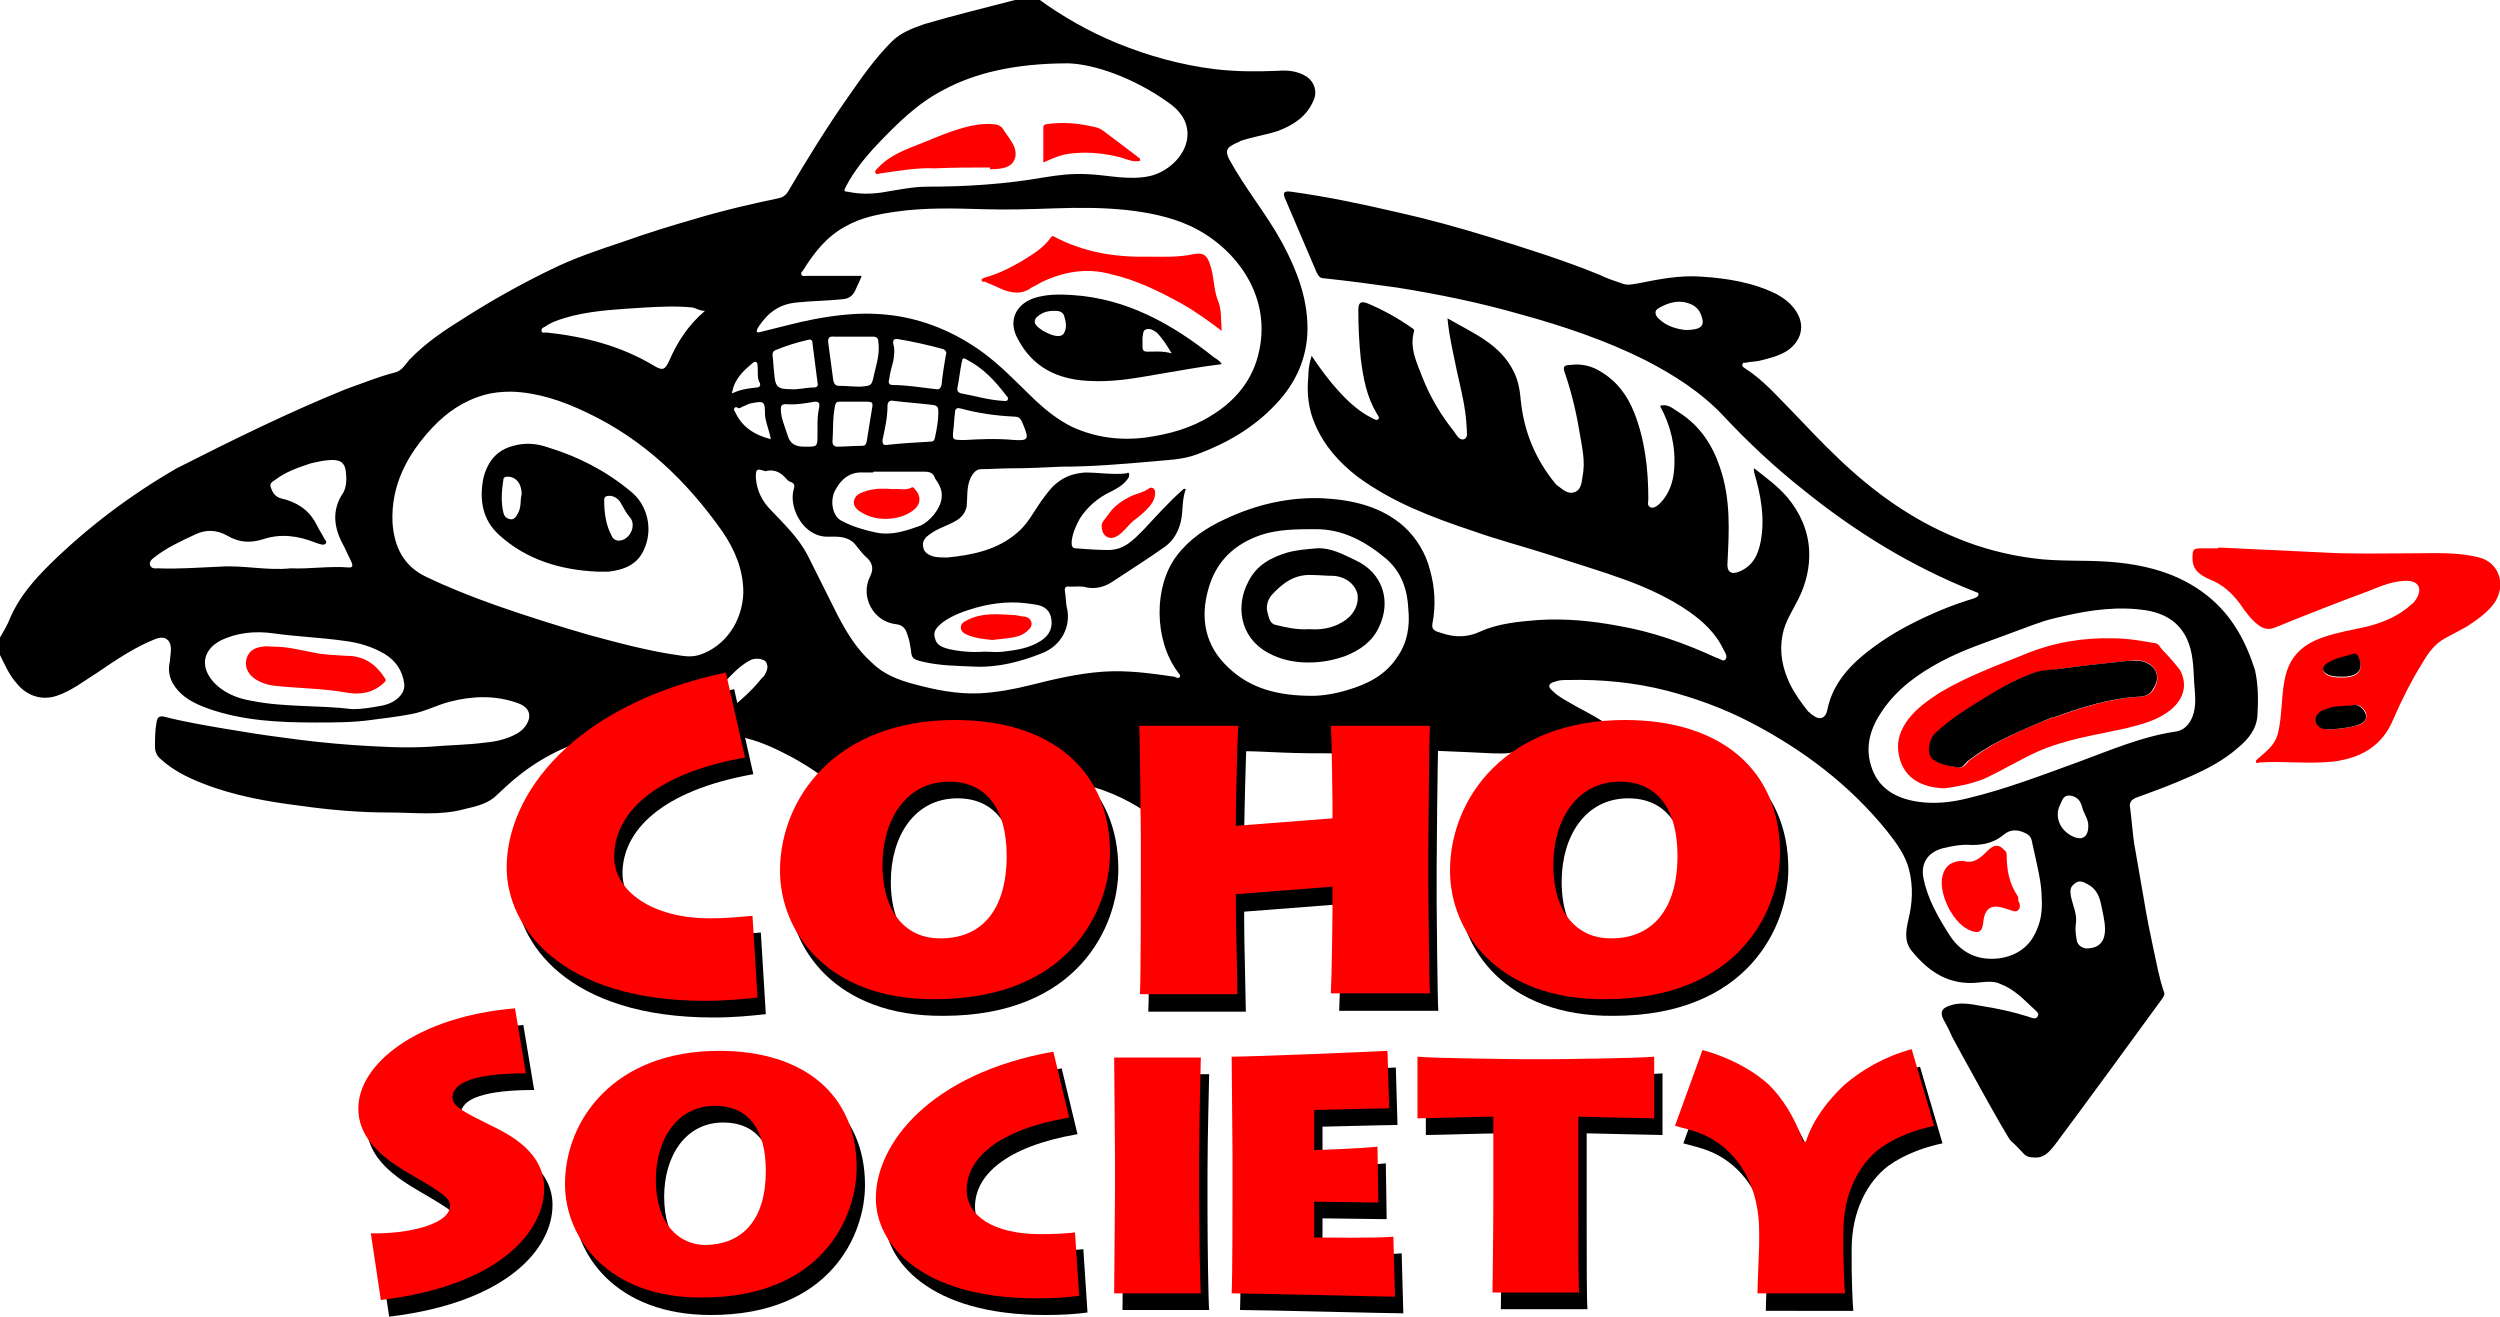 <?xml version="1.0" encoding="utf-8"?>
<!-- Generator: Adobe Illustrator 19.2.1, SVG Export Plug-In . SVG Version: 6.00 Build 0)  -->
<svg version="1.1" xmlns="http://www.w3.org/2000/svg" xmlns:xlink="http://www.w3.org/1999/xlink" x="0px" y="0px"
	 viewBox="0 0 300 158" style="enable-background:new 0 0 300 158;" xml:space="preserve">
<style type="text/css">
	.st0{fill:#FF0000;}
</style>
<g id="Layer_1">
</g>
<g id="Layer_2">
	<g>
		<g>
			<path class="st0" d="M297.5,66.9c-2.7-0.7-5.5-0.5-8.3-0.5c-3.5,0-6.9,0.1-10.4-0.1c-4.2-0.2-8.4-0.4-12.6-0.6c0,0,0,0,0,0.1
				c-0.7,0-1.4,0-2,0c-1,0-1.1,0.1-1.1,1.2c0,1.4,0.9,2,2,2.5c1.6,0.6,2.8,1.7,3.8,3.1c0.6,0.9,1.3,1.8,2.1,2.4
				c0.6,0.5,1.3,0.6,2,0.3c3.7-1.5,7.5-3,11.3-4.4c1.5-0.6,2.9-1.2,4.5-1.2c1.4,0,1.9,0.9,1.2,2.1c-0.2,0.3-0.3,0.5-0.6,0.7
				c-1.5,1.4-3.4,2.2-5.4,2.7c-1.8,0.4-3.6,0.7-5.3,1.3c-2,0.7-3.6,1.9-4.3,4.1c-0.4,1.3-0.5,2.7-0.6,4.1c-0.1,1.2-0.2,2.4-0.5,3.5
				c-0.4,1.3-1.4,2-2.3,2.8c-0.1,0.1-0.3,0.2-0.3,0.4c0,0.2,0.3,0.2,0.4,0.1c2.9-0.2,5.8,0.2,8.8-0.1c3.4-0.4,6-1.9,7.3-5.1
				c1-2.3,2.1-4.5,3.4-6.6c0.7-1.2,1.5-2.4,2.8-3.1c0.9-0.5,1.7-0.9,2.6-1.4c1.2-0.8,2.4-1.6,3.3-2.8
				C300.8,70.2,299.9,67.5,297.5,66.9z M279.1,79.8c1-0.7,2.3-0.9,3.5-1.3c0.1,0,0.2,0,0.3,0.2c0.8,1.5,0.3,2.5-1.5,2.6
				c-0.1,0-0.3,0-0.2,0c-0.9,0-1.5,0-2.1-0.4C278.7,80.5,278.6,80.1,279.1,79.8z M283.3,86.9c-1.1,0.4-2.2,0.5-3.1,0.6
				c-0.7,0-1.2,0.1-1.7-0.2c-0.8-0.5-0.9-1.2-0.1-1.8c0.2-0.2,0.5-0.3,0.8-0.4c1-0.4,2.2-0.2,3.3-0.5c0.5-0.1,1.1,0.3,1.4,0.9
				C284.1,86,283.9,86.6,283.3,86.9z"/>
			<path class="st0" d="M137.9,58.6c-0.7,0.5-1.4,0.6-2.1,0.9c-1,0.5-2,1.1-2.7,2.1c-0.4,0.6-0.9,1-0.9,1.5c0,1.3,1,1.8,1.9,1.2
				c0.8-0.5,1.2-1.2,1.9-1.8c0.7-0.5,1.4-1.1,2-1.8c0.4-0.5,0.7-1.1,0.6-1.8C138.5,58.6,138.2,58.4,137.9,58.6z"/>
			<path class="st0" d="M145.4,32.4c-0.4-1.5-0.7-2.2-2.2-1.9c-1.8,0.4-3.6,0.3-5.3,0.3c-4,0.1-7.8-0.5-11.4-2.4
				c-0.2-0.1-0.2-0.1-0.4,0.1c-0.9,1.3-2.3,2.1-3.6,2.9c-1.4,0.8-2.8,1.5-4.3,1.9c-0.2,0.1-0.4,0.1-0.4,0.3c0,0.3,0.3,0.2,0.4,0.2
				c0.6,0.3,1.2,0.5,1.8,0.8c1.3,0.6,2.6,0.8,3.8-0.1c0.4-0.2,0.8-0.4,1.1-0.6c2.7-1.3,5.5-1.8,8.4-1c3.1,0.7,5.9,2.1,8.6,3.6
				c1.6,0.9,3.1,2,4.7,3.2c-0.1-1.3,0-2.5-0.4-3.5C145.7,35,145.7,33.7,145.4,32.4z"/>
			<path class="st0" d="M118.8,20.1c0,0.1,0,0.2,0,0.2c0.5,0,0.9,0,1.4-0.1c1.4-0.2,2-1.3,1.5-2.6c-0.3-0.7-0.8-1.3-1.2-1.9
				c-0.3-0.6-0.8-0.8-1.4-0.8c-1.1-0.1-2.3,0.1-3.4,0.4c-2.2,0.6-4.3,1.6-6.4,2.4c-1.5,0.6-2.9,1.3-4,2.5c-0.2,0.2-0.4,0.4-0.2,0.6
				c0.1,0.2,0.4,0,0.6,0c2.2-0.3,4.3-0.7,6.5-0.6C114.4,20.1,116.6,20.1,118.8,20.1z"/>
			<path class="st0" d="M134.5,18.9c0.7,0.2,1.5,0.6,2.3,0.4c0.1-0.3-0.2-0.4-0.3-0.5c-1.2-0.9-2.5-1.9-3.7-2.8
				c-0.4-0.3-0.8-0.6-1.2-0.7c-2-0.5-4-0.7-6-0.4c-0.2,0-0.4,0.1-0.4,0.4c0,1.4,0,2.8,0,4.2c1.1-0.5,2.2-1,3.5-1.1
				C130.6,18.2,132.6,18.4,134.5,18.9z"/>
			<path class="st0" d="M259.5,78c-0.3-0.3-0.4-0.7-0.8-0.8c-1.7-0.3-3.4-0.6-5.1-0.6c-3.7-0.1-7.2,0.5-10.6,1.9
				c-3.5,1.4-7,2.7-10.2,4.6c-1.4,0.9-2.8,1.9-3.8,3.2c-0.9,1.2-1.4,2.5-1.2,3.9c0.4,3.1,2.7,4.3,5.5,4.4c1.6-0.2,3.1-0.5,4.7-1.1
				c2.2-1,4.3-2.3,6.5-3.3c3.4-1.5,7-2,10.6-2.8c2-0.5,4-1,5.6-2.4c1.4-1.3,1.8-2.9,0.9-4.6C260.9,79.5,260.2,78.7,259.5,78z
				 M258.5,82.6c-0.3,0.7-1.1,1-1.7,1c-3.6,0.2-7,1.3-10.3,2.5c-0.1,0-0.2,0-0.2,0c-3.3,1.3-6.6,2.7-9.5,4.8
				c-0.1,0.1-0.3,0.2-0.4,0.3c-0.4,0.3-0.7,1-1.3,0.9c-1-0.2-2.2-0.3-3.1-1c-0.7-0.5-0.6-2.3,0.3-3.1c1.6-1.5,3.4-2.7,5.2-3.8
				c2.1-1.3,4.1-2.6,6.5-3.4c1-0.4,2-0.3,3-0.5c2.8-0.4,5.7-0.7,8.5-1c0.8-0.1,1.6-0.1,2.3,0.3C258.9,80.2,259.2,81.5,258.5,82.6z"
				/>
			<path class="st0" d="M242.1,107.5c-1-1.5-1.3-3.1-1.3-4.9c0-0.3-0.1-0.5-0.3-0.6c-0.6-0.7-1.2-0.7-2,0.1
				c-0.9,0.9-1.7,1.6-2.9,1.2c-1.4,0-2.2,0.6-2.5,1.8c-0.5,2,1.1,5.4,3,6.4c1.4,0.7,1.8,0.3,1.9-0.9c0.2-1.7,1-2.1,2.6-1.6
				c0.2,0.1,0.4,0.1,0.6,0.2c0.3,0.1,0.7,0.3,1,0c0.3-0.3,0.2-0.8,0-1.1C242.2,107.8,242.2,107.6,242.1,107.5z"/>
			<path class="st0" d="M41.6,78.7c-1.3-0.1-2.7-0.1-4-0.4c-1.6-0.3-3.1-0.7-4.7-0.7c-0.5,0-0.9-0.1-1.4,0c-0.8,0.1-1.6,0.4-1.9,1.4
				c-0.3,0.9,0.1,1.8,0.9,2.4c0.7,0.5,1.6,0.8,2.5,0.9c2.8,0.3,5.7,0.3,8.5,0.8c1.6,0.3,3.2,0.1,4.5-1.1c0.2-0.2,0.4-0.3,0.2-0.6
				C45.1,79.7,43.7,78.7,41.6,78.7z"/>
			<path class="st0" d="M109.4,58.5c-0.7,0.4-1.5,0.1-2.2,0.2c-1.1-0.1-2.2-0.1-3.2,0.2c-0.6,0.2-1.3,0.4-1.5,1.1
				c-0.2,0.8,0.4,1.2,0.9,1.5c1.7,1.1,4.5,1,6.1-0.2c1-0.7,1.1-1.7,0.3-2.6C109.7,58.6,109.6,58.4,109.4,58.5z"/>
			<path class="st0" d="M123,74c-0.5,0-0.9-0.2-1.4-0.2c-1.9-0.1-3.7-0.3-5.5,0.6c-0.4,0.2-0.8,0.4-0.8,0.9c0,0.5,0.4,0.7,0.8,0.9
				c1,0.4,2,0.5,3,0.6c0.6-0.1,1.1-0.1,1.7-0.2c1-0.1,2-0.3,2.7-1.1C124.1,74.9,123.7,74.1,123,74z"/>
		</g>
		<g>
			<path d="M264.9,71.5c-3.5-2.8-7.7-3.8-12-4.1c-2.9-0.2-5.9,0-8.9-0.4c-3.1-0.4-6.2-1.2-9.1-2.4c-5.4-2.2-10-5.5-14.2-9.5
				c-2-1.9-3.8-3.8-5.7-5.8c-1.8-1.8-3.4-3.7-5.6-5.1c-0.2-0.1-0.4-0.3-0.3-0.5c0.1-0.3,0.3-0.1,0.5-0.2c0.5-0.1,1-0.1,1.5-0.2
				c1.2-0.3,2.5-0.6,3.5-1.3c1.5-1.1,2.1-2.9,0.9-4.7c-0.6-0.9-1.4-1.5-2.3-2c-2.8-1.4-5.9-1.9-9-2.1c-2.6-0.2-5.1,0.3-7.6,0.8
				c-0.7,0.1-1.3,0.3-2,0c-0.9-0.3-1.8-0.6-2.6-1c-4.4-1.8-8.9-3.2-13.4-4.6c-3.6-1.1-7.2-2.1-10.8-2.9c-4.3-1-8.5-1.9-12.9-2.5
				c-0.8-0.1-1,0.1-0.7,0.8c1.3,3,2.5,5.9,3.8,8.9c0.2,0.4,0.4,0.7,0.9,0.7c2.9,0.3,5.8,0.7,8.7,1.1c5,0.8,9.9,1.8,14.8,3.2
				c5.1,1.4,10.2,3.1,15,5.5c3.5,1.8,6.8,3.9,9.5,6.8c2.9,3.1,6,6,9.4,8.7c6.3,5.1,13.1,9.3,20.7,12.3c0.2,0.1,0.5,0.1,0.4,0.4
				c0,0.2-0.3,0.3-0.5,0.4c-2.7,0.8-5.3,1.9-7.8,3.2c-2.3,1.2-4.4,2.6-6.3,4.3c-1.7,1.6-3,3.4-3.5,5.8c-0.2,1.1-0.9,1.4-1.8,0.7
				c-0.2-0.1-0.3-0.3-0.5-0.4c-0.8-1-1.6-2.1-2.2-3.3c-0.9-1.9-1.3-3.8-0.9-5.9c0.3-1.6,1.2-2.9,1.9-4.3c0.9-1.8,1.4-3.8,1.3-5.8
				c-0.1-2.4-1.1-4.6-2.6-6.4c-1.2-1.4-2.6-2.4-4-3.5c-0.1,0.2,0,0.3,0,0.5c0.8,2.7,1.3,5.4,0.8,8.2c-0.3,1.6-0.9,3-2.6,3.7
				c-1,0.4-1.5,0-1.4-1.1c0.2-3.8,0.4-7.6-0.9-11.4c-0.9-2.7-2.4-5-4.9-6.6c-0.7-0.4-1.3-1.1-2.3-0.8c0,0,0,0,0,0c0,0,0,0,0,0
				c0,0,0,0,0,0h0l0,0c1.3,2.4,1.9,4.9,1.7,7.6c-0.1,1.5-0.6,3-1.7,4.1c-0.3,0.3-0.7,0.6-1.1,0.5c-0.5-0.2-0.3-0.7-0.3-1
				c0-3.6-0.4-7.1-1.7-10.4c-0.8-2-2-3.7-4-4.9c-1.1-0.7-2.4-1-3.7-0.8c-0.3,0-0.9,0-0.7,0.7c0.8,2.3,1.4,4.7,1.8,7.1
				c0.3,1.9,0.8,3.7,0.4,5.6c-0.1,0.8-0.2,1.7-1.1,1.9c-0.8,0.2-1.4-0.5-2-0.9c0,0-0.1-0.1-0.1-0.1c-2.4-2.9-3.8-6.2-4.2-10
				c-0.1-1.2-0.3-2.4-0.8-3.4c-1.6-3.4-4.9-4.7-8-6.5c0.2,2.2,0.7,4.2,1.1,6.2c0.5,2.3,1.1,4.5,1.2,6.9c0,0.5,0.2,1.2-0.3,1.4
				c-0.6,0.2-0.9-0.5-1.2-0.9c-1.6-2-2.9-4.2-3.8-6.5c-0.7-1.8-1.6-3.6-1-5.6c0-0.2-0.1-0.2-0.2-0.3c-1.7-1.2-3.5-2.2-5.4-3
				c-0.8-0.3-1.1-0.1-1.1,0.8c0,2,0.1,4,0.3,5.9c0.3,2.3,0.7,4.5,1.9,6.5c0.1,0.2,0.4,0.5,0.2,0.7c-0.2,0.2-0.5,0-0.7-0.1
				c-1.6-0.8-2.8-1.9-4-3.2c-1.2-1.3-2.3-2.8-3.3-4.3c-0.3,0.9-0.4,1.7-0.4,2.5c-0.2,1.9,0,3.9,0.8,5.7c1.1,2.6,2.9,4.6,5.1,6.3
				c4.2,3.1,9,4.9,13.8,6.5c3.1,1.1,6.2,1.9,9.3,2.9c3,1,6.1,1.9,9.1,3c2.7,1,5.3,2.2,7.6,3.8c1.7,1.2,3.2,2.6,4.1,4.5
				c0.2,0.4,0.6,0.9,0.2,1.3c-0.2,0.2-0.7-0.2-1.1-0.3c-3.7-1.7-7.6-3.1-11.7-3.8c-3.2-0.6-6.3-0.9-9.6-0.7c-2.4,0.2-4.8,0.4-7,1.4
				c-1.5,0.7-3,0.7-4.5,0.2c-0.5-0.2-1.4-0.2-1.2-1.2c0.4-2.1,0.3-4.3-0.3-6.4c-0.5-2-1.6-3.8-3.1-5.2c-2.7-2.4-6.1-3.2-9.6-3.4
				c-4.1-0.2-8.1,0.7-11.9,2.5c-2.2,1-4.3,2.4-5.8,4.4c-2.8,3.7-2.7,10.1,0.1,13.9c0.1,0.2,0.4,0.4,0.3,0.6c-0.2,0.3-0.4,0.1-0.7,0
				c-2.8-0.4-5.6-0.8-8.5-0.6c-3,0.2-5.9,0.9-8.7,1.6c-2,0.5-4.1,0.9-6.2,1c-2.7,0.1-5.2-0.4-7.8-1.1c-1.9-0.5-3.7-1.2-5.1-2.6
				c-1.8-1.6-3-3.6-4.1-5.7c-1.2-2.4-2.4-4.8-3.6-7.2c-1.1-2.1-2.8-3.7-4.4-5.4c-1-1-1.7-2.3-1.8-3.9c0-1,0.1-1.1,1-0.8
				c0.1,0,0.2,0.1,0.3,0c1.1-0.2,1.8,0.3,2.4,1c0.1,0.1,0.3,0.3,0.4,0.3c0.6,0.2,0.6,0.5,0.4,1.1c-0.5,2.2,1.3,5.6,4.2,5.5
				c1.1,0,2.3-0.1,3.2,0.9c0.5,0.6,0.9,1.2,1.5,1.7c0.7,0.7,0.7,1.4,0.3,2.2c-1.2,2.4,0.4,5.4,3.1,5.7c0.9,0.1,1.2,0.6,1.4,1.3
				c0.2,0.5,0.3,1.1,0.4,1.7c0.1,1.1,0.2,1.2,1.4,1.5c2.1,0.5,4.2,0.5,6.4,0.6c2.7,0.1,5.4-0.6,7.9-1.6c2.4-0.9,3.6-3.3,3-5.6
				c-0.1-0.6-0.1-1.2-0.2-1.8c-0.1-0.5,0.1-0.7,0.6-0.6c0.7,0,1.4-0.1,2,0.1c1.2,0.2,2.2-0.1,3.1-0.7c2.1-1.4,4.2-2.7,6.3-4.2
				c1-0.7,1.6-1.8,1.9-3c0.3-1.3,0.1-2.6,0.6-3.9c-0.2-0.1-0.3,0-0.4,0.1c-1.7,1.5-3.2,3.2-4.7,4.8c-1.2,1.2-2.3,2.4-4.2,2.4
				c-1.3,0-2.6-0.1-3.9-0.2c-0.5,0-0.5-0.4-0.5-0.8c0.1-1,0.5-1.9,1-2.8c0.9-1.4,2.2-2.5,3.7-3.2c0.8-0.4,1.5-0.8,2-1.5
				c0.2-0.2,0.2-0.4,0.2-0.6c0-0.2-0.2-0.2-0.3-0.1c-1.7,0.2-3.3-0.1-5-0.1c-1.2,0.1-2.3,0.4-3.3,1.2c-0.8,0.6-1.4,1.5-2,2.3
				c-0.9,1.3-1.6,2.7-2.8,3.7c-2.4,2.1-5.4,2.7-8.4,3c-0.5,0-1.1,0-1.6-0.1c-0.7-0.2-1.2-0.5-1.3-1.1c-0.2-0.7,0.2-1.2,0.8-1.6
				c0.9-0.7,2.1-1,3.1-1.6c0.7-0.4,1.1-0.9,1.3-1.7c0.1-1,0-2,0.3-3c0.3-0.9,0.8-1.5,1.4-1.5c1.2,0,2.3-0.1,3.5-0.1
				c2.1,0,4.1-0.1,6.2-0.2c3.6,0,7.1-0.3,10.6-0.6c1.9-0.2,3.9-0.2,5.7-0.9c3.5-1.3,6.8-3.2,9.4-6c2.4-2.5,3.8-5.6,3.8-9.1
				c0-3.7-1.3-7-3-10.2c-1.9-3.5-4.5-6.6-6.4-10.1c-0.4-0.8-0.4-1.3,0.4-1.7c0.3-0.2,0.7-0.3,1-0.5c1.5-0.5,3-0.7,4.5-1.2
				c1.8-0.7,3.4-1.7,4.2-3.6c0.5-1,0.2-2.2-0.8-2.9c-1.1-0.7-2.3-0.8-3.5-0.7c-2.5,0.1-5,0.1-7.5-0.2c-4.1-0.5-8-1.6-11.7-3.1
				c-3.4-1.4-6.6-3.2-9.6-5.4c-0.3-0.2-0.6-0.3-0.9-0.2c-0.5,0.2-0.9,0.2-1.4,0.3c-3.8,1-7.6,1.9-11.3,3c-1.4,0.5-2.8,1-3.9,2.1
				c-2,2-3.6,4.3-5.2,6.6c-2.6,3.7-5,7.6-7.3,11.5c-0.3,0.4-0.6,0.6-1.1,0.7c-3.4,0.7-6.8,1.5-10.1,2.5c-2.8,0.8-5.7,1.7-8.5,2.7
				c-3,1-6,2-8.8,3.4c-3.5,1.7-6.9,3.6-10.2,5.7c-2.4,1.5-4.7,3-6.7,5.1c-0.5,0.6-0.9,1.3-1.7,1.5c-2,0.5-3.9,1.3-5.9,2
				c-6.9,2.8-13.6,6.1-20.3,9.5C15.5,59.5,10.5,63.3,6,67.7c-1.9,1.9-3.7,3.9-4.8,6.5C0.9,75,0.4,75.8,0,76.5c0,0.7,0,1.4,0,2.1
				C0.6,79.8,1.1,81,2,82c1.2,1.5,3,2.1,4.8,1.5c1.8-0.6,3.3-1.8,4.9-2.8c2.2-1.5,4.4-3,6.9-4c1.2-0.5,2,0.1,1.9,1.4
				c0,0.4-0.1,0.8-0.1,1.2c-0.4,1.6,0.2,2.9,1.4,4c0.9,0.8,2,1.3,3.1,1.7c4.2,1.5,8.6,1.7,13,1.7c2.2,0,4.4,0,6.6-0.3
				c1.6-0.2,3.2-0.4,4.8-0.7c1.7-0.3,3.1-1.1,4.7-1.5c2.7-0.7,5.5-0.8,8.2,0.2c1.4,0.5,1.7,1.6,0.8,2.8c-0.3,0.4-0.7,0.7-1.1,0.9
				c-1.1,0.6-2.4,0.9-3.6,1c-2.2,0.3-4.4,0.3-6.6,0.5c-3.2,0.2-6.3,0-9.4-0.2c-2.8-0.2-5.6-0.5-8.4-0.9c-2.4-0.3-4.8-0.7-7.2-1.1
				c-2.3-0.4-4.7-0.8-7-1.4c-0.5-0.1-0.8,0-0.9,0.6c-0.2,1-0.2,2-0.2,3c0,0.6,0.2,1.1,0.7,1.5c1.4,1.3,3.2,2.2,5,2.9
				c3.8,1.5,7.8,2.2,11.8,2.7c3.5,0.5,7.1,0.8,10.6,0.8c3,0,6.1,0.4,9-0.4c1.3-0.3,2.6-0.6,3.6-1.4c1.1-1,2.1-2,3.3-2.9
				c3-2.3,6.4-3.8,10-4.7c3.1-0.8,6.2-1,9.4-0.9c0.4,0,0.7-0.1,0.9-0.4c1.1-1.6,2.3-3.2,3.7-4.6c1-1,2-2.2,3.3-2.9
				c0.6-0.4,1.6-0.3,2,0.1c0.4,0.6,0.1,1.2-0.2,1.7c-0.1,0.1-0.2,0.2-0.3,0.3c-1.5,1.9-3.4,3.4-5.3,4.8c-0.8,0.6-0.8,0.9,0.1,1.4
				c0.2,0.1,0.4,0.1,0.5,0.2c1,0.3,2,0.4,2.9,0.8c2,0.5,3.8,1.4,5.5,2.3c2,1.1,3.9,2.4,5.7,3.9c0.4,0.3,0.4,0.6,0.1,1
				c-0.4,0.6-1,1-1,1.8c0.9,0.4,1.9,0.6,2.8,1.1c0.8,0.4,1.2,0.2,1.8-0.3c2.1-1.7,4.5-3,7-3.8c4-1.4,8.1-1.8,12.3-1.6
				c2.6,0.1,5.1,0.6,7.6,1.5c2.9,0.9,5.5,2.3,7.9,4.3c0.6,0.5,1.1,1.2,1.7,1.7c1.1-0.2,2.2-0.4,3.4-0.5c0.5-0.1,0.5-0.2,0.4-0.6
				c-0.7-2.8-1.4-5.7-2.4-8.4c-0.4-1-0.3-1,0.7-1c3.5,0.1,7,0.1,10.6,0.3c2.2,0.1,4.4,0.1,6.6,0.1c1.1,0,1.1,0,1,1.2
				c-0.2,1.4,0,2.9-0.3,4.3c0,0.4,0.1,0.8,0,1.1c0,0.2,0.1,0.3,0.3,0.3c0.1-0.1,0.3-0.2,0.4-0.3c1.2-0.4,2.4-0.7,3.6-1
				c0.6-0.2,0.9-0.4,0.9-1.1c-0.1-1.4,0-2.8,0-4.2c0-0.6,0.2-0.7,0.7-0.7c4.1,0,8.1,0.2,12.2,0.4c1.3,0,2.6,0.2,3.7-0.8
				c0.2-0.2,0.6-0.3,0.9-0.4c0.2-0.1,0.5-0.2,0.7,0c0.2,0.2,0.3,0.5,0.2,0.7c-0.3,1.2-0.7,2.4-1,3.6c-0.4,1.7-0.9,3.3-1.1,5.1
				c0.6-0.5,1.1-1.2,1.7-1.7c2.8-2.8,6.2-4.5,9.9-5.6c0.3-0.1,0.6-0.2,0.7-0.5c0.2-0.9-0.4-2.8-1.2-3.4c-1.4-1-2.9-1.8-4.4-2.6
				c-1-0.6-2.1-1.1-2.9-1.9c-0.6-0.5-0.5-0.9,0.3-1.1c0.5-0.2,1-0.2,1.5-0.2c4.1-0.1,8.1,0.3,12,1.3c3.4,0.9,6.7,2.1,9.8,3.7
				c6.4,3.3,12.1,7.6,16.6,13.2c1.1,1.4,2.2,2.9,2.6,4.6c0.5,2,0.4,4-0.1,6c-0.3,1.3-0.5,2.6,0.4,3.7c2.1,2.6,4.6,4.2,8.1,3.8
				c0.9-0.1,1.8-0.2,2.6,0.2c1.6,0.6,2.7,1.8,3.9,2.9c0.3,0.3,0.8,0.6,0.5,1c-0.2,0.4-0.8,0.1-1.1,0c-1.9-0.6-3.8-1-5.7-1.3
				c-1.2-0.2-2.5-0.5-3.8,0c-0.9,0.3-1.1,0.8-0.7,1.6c0.4,0.7,0.8,1.5,1.1,2.2c0.2,0.4,6.6,12.1,7,12.4c0.6,0.5,1.1,1.1,1.6,1.6
				c0.3,0.3,0.7,0.4,1.2,0.4c1.2,0.1,1.8-0.7,2.4-1.4c4.4-5.9,8.7-11.8,13-17.7c0.1-0.2,0.3-0.4,0.2-0.7c-0.6-1.7-0.9-3.5-1.3-5.3
				c-0.4-1.9-0.8-3.8-1.1-5.7c-0.4-2.3-0.8-4.6-1.2-6.9c-0.2-1.4-0.3-2.9-0.5-4.4c-0.1-0.6,0.3-0.9,0.8-1.1c2.2-0.8,4.4-1.6,6.6-2.6
				c2-0.9,3.9-1.9,5.6-3.4c1.2-1,2.2-2.2,2.3-3.9c0.1-1.8,0.1-3.6-0.3-5.4C269.5,77,267.9,73.9,264.9,71.5z M202.3,39.6
				c-1-0.1-2.3-0.4-3.3-1.4c-0.4-0.4-0.5-0.9,0-1.2c1.2-0.7,2.5-1.1,3.9-0.5c0.7,0.3,1.1,0.8,1.3,1.5
				C204.6,39.1,204.1,39.6,202.3,39.6z M113.1,74.7c1.2-0.9,2.7-1.4,4.1-1.8c2.2-0.6,4.4-0.8,6.7-0.4c1,0.1,1.9,0.4,2.2,1.5
				c0.3,1.2-0.1,2.2-1.2,2.9c-1.4,0.9-2.9,1.1-4.5,1.3c-0.8,0.1-1.5,0-2.3,0c-1.4,0.1-2.8,0-4.2-0.3c-0.7-0.2-1.5-0.4-1.7-1.3
				C111.9,75.7,112.5,75.2,113.1,74.7z M92.9,44.7c-0.1-0.7-0.1-1.4-0.2-2.1c0-0.3,0.1-0.5,0.4-0.6c1.2-0.5,2.5-0.9,3.8-1.2
				c0.3-0.1,0.6-0.1,0.6,0.4c0.2,1.6,0.4,3.1,0.6,4.7c0.1,0.4,0,0.6-0.5,0.6c-0.9,0-1.9,0.3-2.8,0.2C93.3,46.7,93,46.4,92.9,44.7z
				 M98.3,48.9c-0.2,0.8-0.2,1.6-0.2,2.4c0,0,0,0,0,0c0,0.2,0,0.4,0,0.7c0,1.7,0,1.6-1.6,1.6c-1,0-1.7-0.3-2-1.4
				c-0.3-1-0.8-2-0.8-3.1c0-0.4,0.1-0.6,0.6-0.6c1.2,0.1,2.3-0.1,3.5-0.3C98.2,48.2,98.4,48.3,98.3,48.9z M99.4,41.2
				c-0.1-0.6,0.1-0.9,0.7-0.8c0.8,0,1.5,0,2.3,0c0.8,0,1.6,0,2.4,0c0.4,0,0.6,0.2,0.6,0.6c0.2,1.4-0.2,2.6-0.5,3.9
				c-0.3,1.4-0.3,1.4-1.7,1.5c-0.8,0-1.7-0.1-2.5-0.1c-0.4,0-0.6-0.2-0.7-0.6C99.8,44.2,99.6,42.7,99.4,41.2z M100.2,48.7
				c0.1-0.4,0.2-0.5,0.6-0.5c0.6,0,1.1,0,1.7,0c0.4,0,0.8,0,1.1,0c1.2,0,1.2,0,1,1.1c-0.2,1.2-0.4,2.5-0.6,3.7
				c-0.1,0.4-0.2,0.5-0.6,0.5c-1,0-1.9,0.1-2.9,0.1c-0.4,0-0.6-0.2-0.6-0.6C100,51.6,99.9,50.2,100.2,48.7z M113,59.7
				c-0.1,1.3-1.4,2.9-2.6,3.4c-1.7,0.6-3.4,1.2-5.3,0.8c-1.4-0.3-2.8-0.7-4.1-1.4c-1.1-0.5-1.5-2.5-0.7-3.8c0.7-1.3,1.8-2.1,3.3-2
				c0.4,0,0.8,0,1.2,0c0,0,0-0.1,0-0.1c2,0,4.1,0,6.1,0c0.6,0,1.1,0.1,1.3,0.8C112.7,58.1,113.1,58.8,113,59.7z M105.9,52.8
				c0.3-1.4,0.6-2.7,0.6-4.1c0-0.5,0.3-0.7,0.7-0.6c1.6,0.2,3.2,0.3,4.8,0.5c0.6,0.1,0.6,0.4,0.6,1c0,0.9-0.2,1.9-0.4,2.9
				c-0.1,0.4-0.2,0.5-0.6,0.5c-1.8,0.1-3.5,0.2-5.3,0.4C106,53.4,105.9,53.3,105.9,52.8z M113.5,42.6c-0.2,1.2-0.4,2.4-0.5,3.5
				c-0.1,0.5-0.3,0.7-0.7,0.6c-1.8-0.2-3.5-0.5-5.2-0.5c-0.5,0-0.5-0.4-0.4-0.7c0.1-0.7,0.3-1.5,0.5-2.2c0.1-0.7,0.2-1.3,0-2
				c-0.1-0.5,0.1-0.7,0.6-0.6c1.8,0.3,3.6,0.7,5.4,1.2C113.6,42.1,113.6,42.4,113.5,42.6z M121.7,52.8c-2.1-0.2-4.2-0.1-5.9,0
				c-1.6,0-1.5,0-1.4-1.2c0.1-0.7,0.1-1.4,0.2-2.1c0-0.4,0.2-0.6,0.6-0.5c2.2,0.6,4.4,0.9,6.6,1c0.7,0,0.8,0.6,1,1
				C123.5,52.7,123.4,52.9,121.7,52.8z M114.9,46.5c0.2-1,0.3-2,0.5-3c0.1-0.6,0.2-0.6,0.7-0.3c1.9,1,3.3,2.5,4.6,4.2
				c0.1,0.2,0.4,0.3,0.2,0.6c-0.1,0.2-0.4,0.1-0.6,0.1c-1.7-0.1-3.3-0.6-5-0.9C115,47.1,114.8,46.9,114.9,46.5z M101.5,22.4
				c1-1.9,2.3-3.5,3.8-5.1c2.4-2.5,4.8-4.9,7.9-6.5c3.7-2,8.5-3.2,15-3.2c3.1,0.1,7.8,1.7,12,4.7c1.3,0.9,2.3,2.1,2.3,3.8
				c0,2.3-2.1,4.4-4.4,5c-2.6,0.6-5.1-0.1-7.6-0.2c-1.8-0.1-3.5,0.1-5.3,0.4c-4.6,0.8-9.2,1.1-13.9,1.1c-1.8,0-3.6,0.4-5.5,0.7
				c-1.4,0.2-2.7,0.2-4.1-0.1C101.1,23,101.4,22.7,101.5,22.4z M91.1,39.1c1.1-1.6,2.4-2.6,4.5-2.8c1.9-0.2,3.7-0.2,5.6-0.4
				c0.8-0.1,1.2-0.5,1.5-1.2c0.2-0.5,0.5-1,0.7-1.6c-2.2,0-4.4,0-6.6,0c-0.2,0-0.5,0.1-0.6-0.1c-0.2-0.3,0.1-0.4,0.2-0.6
				c1.3-2.1,2.8-4,5-5.2c1.9-1.1,4-1.5,6.1-1.8c3.5-0.5,6.9-0.4,10.4-0.3c2.9,0.1,5.8,0,8.7-0.1c2.9-0.1,5.7-0.1,8.6,0.2
				c2.6,0.3,5.2,0.8,7.6,1.9c5.2,2.4,9.8,8.1,8.3,15c-0.7,3.4-2.8,6-5.8,7.8c-2.4,1.5-5,2.2-7.8,2.6c-3.1,0.4-6.1,0-8.9-1.3
				c-1.6-0.8-3-1.9-4.3-3.1c-2.2-2.1-4.3-4.4-6.9-6.2c-3.5-2.4-7.4-3.9-11.7-4.2c-2.7-0.2-5.3,0.1-8,0.6c-2.1,0.4-4.2,1-6.3,1.5
				c-0.2,0-0.4,0.2-0.6,0C90.8,39.5,91,39.3,91.1,39.1z M87.9,46.9c0.3-1.5,1.4-2.5,2.5-3.4c0.3-0.2,0.5,0,0.5,0.3
				c0.1,0.8-0.1,1.6,0.3,2.2c0.1,0.4-0.2,0.5-0.4,0.5c-0.9,0.1-1.8,0.2-2.7,0.6C87.8,47.3,87.8,47.1,87.9,46.9z M65.4,39.2
				c1-0.7,2.2-1,3.3-1.3c2.9-0.7,5.8-0.8,8.7-1c1.9-0.1,3.8-0.2,5.7,0c0.5,0.1,0.8,0.4,1.5,0.4c-2,1.7-3.3,3.7-4.3,6
				c-0.5,1.1-0.8,1.2-1.8,0.6c-4-2.4-8.3-3.5-12.9-4c-0.2,0-0.5,0.1-0.6-0.1C64.9,39.4,65.2,39.3,65.4,39.2z M19,68.2
				c-0.4,0-0.8,0.1-1-0.4c-0.1-0.4,0.2-0.7,0.5-0.9c1.5-1.2,3.3-2,5-2.8c1.3-0.6,2.6-0.5,3.8,0.2c1.4,0.8,2.7,0.9,4.3,0.4
				c2.1-0.7,4.2-0.4,6.2,0.4c0.1,0,0.2,0.1,0.3,0.1c0.3,0.1,0.8,0.3,1,0c0.2-0.2-0.2-0.5-0.3-0.8c-0.3-0.5-0.6-1-0.9-1.6
				c-0.9-1.7-2.4-2.6-4.2-3c-0.7-0.2-1-0.7-1.2-1.3c-0.2-0.5,0.2-0.7,0.5-0.9c1.3-1,2.8-1.5,4.3-2c0.9-0.2,1.7-0.4,2.6-0.4
				c1,0,1.5,0.4,1.6,1.4c0.1,0.8,0.1,1.8-0.3,2.5c-1.5,2.2-1.1,4.4,0.1,6.5c0.3,0.6,0.6,1.3,0.9,1.9c0.1,0.3,0.2,0.6-0.3,0.6
				c-2.4-0.2-4.7,0.2-7,0.1c-2.9,0.3-5.7-0.4-8.5-0.2C23.9,68.1,21.4,68.3,19,68.2z M45.7,84.7c-1.1,0.2-2.2,0.4-3.4,0.4
				c-4-0.5-8.1-0.2-12.1-1c-1.8-0.3-3.5-1-4.7-2.4c-1.5-1.8-1.1-3.7,0.9-4.8c2-1,4.2-1.2,6.4-0.9c2.8,0.4,5.7,0.5,8.5,0.9
				c1.7,0.2,3.4,0.7,4.9,1.6c1.3,0.8,2.1,2,2.3,3.5C48.7,83.2,47.5,84.4,45.7,84.7z M83.9,78.6c-0.7,0.2-1.3,0.2-2,0.1
				c-3.8-0.5-7.5-1.5-11.2-2.5c-3.8-1.1-7.6-2.3-11.3-3.6c-2.8-1-5.6-2.1-8.3-3.4c-2.7-1.3-3.8-3.6-4-6.5c-0.2-4.5,1.8-8.2,4.8-11.4
				c1.7-1.8,3.7-3.2,6.2-3.9c1-0.3,2.1-0.4,3.3-0.4c3.1,0.1,6.1,1.1,9,2.5c6.8,3.2,12,8.2,16.3,14.3c1.5,2.2,2.5,4.6,2.5,7.3
				C89.1,74.6,87,77.6,83.9,78.6z M88.2,49.4c-0.1-0.1-0.2-0.3,0-0.5c0.1-0.1,0.2,0,0.3,0c0.2,0.2,0.4,0,0.6-0.1
				c0.3-0.1,0.6-0.3,1-0.4c1.6-0.3,1.7-0.3,1.7,1.4c0.1,1,0.5,1.8,0.7,2.9C90.5,52.2,89,51.2,88.2,49.4z M167.7,78.8
				c-1.4,2.2-3.6,3.3-6,4c-1.6,0.5-3.2,0.7-4.2,0.7c-4.2,0-7.5-0.9-10.1-3.4c-2.8-2.6-3.4-5.9-2.4-9.4c0.9-3.3,3.1-5.4,6.3-6.5
				c2.1-0.7,4.4-0.7,6.6-0.7c3.3,0,6,1.5,8.5,3.6c1.8,1.6,2.5,3.7,2.6,6C169.2,75.1,168.9,77.1,167.7,78.8z M244.4,111.6
				c-0.8,2-2.4,3.1-4.5,3.4c-2.5,0.3-4.5-0.6-5.9-2.7c-1.4-2.2-2.7-4.4-3.2-7c-0.3-1.7,0.5-3,2.3-3.5c1.2-0.3,2.4-0.5,3.5-0.4
				c1.5,0,2.7-0.3,3.8-1.2c0.8-0.7,1.7-0.7,2.7-0.2c0.6,0.3,0.7,0.7,0.8,1.3c0.5,2.3,1.1,4.6,1.1,6.4
				C245.1,109.3,244.9,110.5,244.4,111.6z M247.2,96.6c0.3-0.6,0.4-1.3,1.4-1.1c0.8,0.2,1.1,0.7,1.3,1.5c0.2,0.7,0.7,1.3,0.7,2.1
				c0,1.3-0.7,1.8-1.8,1.3C247.2,99.7,246.5,98,247.2,96.6z M250.7,113.8c-0.7,0.1-1.4-0.3-1.5-1c-0.1-0.6-0.2-1.3-0.1-1.9
				c0.2-1.2-0.4-2.3-0.6-3.4c-0.1-0.6-0.1-1.1,0.5-1.5c0.5-0.4,1-0.2,1.5,0.1c1,0.5,1.4,1.4,1.6,2.3c0.2,1,0.5,2.1,0.5,3.1
				C252.6,113.2,251.7,113.7,250.7,113.8z M263.1,86c-0.4,1-1.1,1.7-2.1,1.8c-4,0.6-7.7,2.2-11.5,3.6c-4.4,1.6-8.8,3.3-13.4,4.4
				c-2,0.5-4,0.7-6,0.4c-2.6-0.4-4.8-1.6-5.6-4.4c-0.7-2.3,0-4.5,1.3-6.4c1.8-2.7,4.3-4.5,7.1-6c2.8-1.5,5.7-2.4,8.6-3.5
				c1.7-0.6,3.3-1.3,5-1.7c3.3-0.8,6.5-1.4,9.9-1.1c2.5,0.2,4.8,1,6,3.5c0.8,1.7,0.8,3.5,0.9,5.3C263.4,83.3,263.6,84.7,263.1,86z"
				/>
			<path d="M130.5,45.7c2.9,0.2,5.7-0.3,8.5-0.8c2.5-0.4,5-0.9,7.6-1.2c-0.2-0.4-0.6-0.6-0.9-0.8c-5-4-10.5-7.1-17.1-7.5
				c-1.5-0.1-3.1-0.1-4.6,0.4c-2.2,0.8-3,2.8-1.9,4.8C123.9,44.1,126.9,45.5,130.5,45.7z M137.1,40.5c0.1-0.4,0-0.9,0.5-1
				c0.4-0.1,0.8,0.1,1.2,0.4c0.7,0.7,1.2,1.5,1.8,2.5c-1.1-0.3-2-0.2-2.9-0.2c-0.4,0-0.6-0.1-0.6-0.6
				C137.1,41.2,137.1,40.8,137.1,40.5z M124.6,37.9c0.5-0.4,1.1-0.6,1.9-0.6c0.4,0,1,0,1.2,0.6c0.2,0.7,0.4,1.5-0.1,2.2
				c-0.1,0.1-0.3,0.2-0.4,0.2c-0.8,0.2-2.7-0.8-3-1.5C124.1,38.4,124.3,38.1,124.6,37.9z"/>
			<path d="M75.6,58.9c-2.9-2.4-6.2-4.1-9.8-5.2c-1.4-0.5-2.8-0.6-4.2-0.2c-2,0.5-3.1,1.9-3.6,3.9c-0.5,2.6-0.1,5,1.9,6.8
				c3.3,3,7.4,4.2,11.8,4.4c0.4,0,0.9,0,1.3,0c1.8-0.2,3.5-0.8,4.3-2.7C78.4,63.5,77.7,60.5,75.6,58.9z M62.1,61.7
				c-0.2,0.4-0.5,0.7-0.9,0.6c-0.5-0.1-0.7-0.4-0.8-0.8c-0.3-1.3-0.2-2.6,0-3.9c0-0.3,0.2-0.4,0.5-0.4c1,0,1.7,0.8,1.7,2.1
				C62.4,60,62.6,60.9,62.1,61.7z M74.7,64.8c-0.6,0.2-1.1,0-1.3-0.5c-0.7-1.3-0.9-2.8-0.9-4.3c0-0.5,0.4-0.5,0.8-0.5
				c0.5,0.1,0.8,0.3,1.1,0.7c0.4,0.7,0.7,1.3,1.2,1.9C76.3,62.9,75.8,64.4,74.7,64.8z"/>
			<path d="M162.6,67.2c-1.5-0.7-2.9-1.5-4.6-1.4c-1.2,0.1-2.4,0.2-3.5,0.5c-2,0.6-3.7,1.5-4.7,3.5c-1.5,2.8-1.1,6.6,2.3,8.5
				c1.6,0.9,3.3,1.2,4.9,1.2c1.7,0,3.1-0.3,4.5-0.8c1.7-0.7,3.2-1.7,4-3.5C166.9,72.3,166.1,68.8,162.6,67.2z M161,74.7
				c-1.2,0.7-2.5,0.9-3.9,0.8c-1.4,0.1-2.7-0.2-4-0.5c-0.8-0.2-0.8-0.9-1-1.5c-0.2-0.7,0-1.5,0.5-2.1c1.3-1.4,2.7-2.5,4.8-2.4
				c0.9,0,1.7,0.1,2.6,0.1c1.5,0.1,2.6,1,2.9,2.2C163.1,72.7,162.3,74,161,74.7z"/>
			<path d="M257.7,79.6c-0.7-0.4-1.5-0.3-2.3-0.3c-2.8,0.3-5.7,0.6-8.5,1c-1,0.1-2.1,0.1-3,0.5c-2.3,0.8-4.4,2.1-6.5,3.4
				c-1.8,1.1-3.6,2.3-5.2,3.8c-0.8,0.8-1,2.5-0.3,3.1c0.9,0.7,2,0.8,3.1,1c0.6,0.1,0.8-0.6,1.3-0.9c0.1-0.1,0.3-0.2,0.4-0.3
				c2.9-2.1,6.2-3.4,9.5-4.8c0.1,0,0.2,0,0.2,0c3.3-1.2,6.7-2.3,10.3-2.5c0.7,0,1.4-0.3,1.7-1C259.2,81.5,258.9,80.2,257.7,79.6z"/>
			<path d="M283.8,85.5c-0.3-0.6-0.9-1-1.4-0.9c-1.1,0.2-2.2,0-3.3,0.5c-0.3,0.1-0.6,0.2-0.8,0.4c-0.7,0.6-0.6,1.3,0.1,1.8
				c0.5,0.3,1,0.2,1.7,0.2c0.9-0.1,2.1-0.2,3.1-0.6C283.9,86.6,284.1,86,283.8,85.5z"/>
			<path d="M279.1,80.8c0.6,0.4,1.2,0.4,2.1,0.4c-0.1,0,0,0,0.2,0c1.8-0.1,2.3-1.1,1.5-2.6c-0.1-0.1-0.2-0.2-0.3-0.2
				c-1.2,0.4-2.4,0.5-3.5,1.3C278.6,80.1,278.7,80.5,279.1,80.8z"/>
		</g>
		<g>
			<path d="M91.9,121.7c-1.9,0.2-3.8,0.4-6.3,0.4c-17.4,0-23.8-8.9-23.8-16c0-8.8,8-19.5,26.3-23.4l2.3,10.2
				c-11.2,2-15.7,6.9-15.7,11.9c0,4.1,4.5,7.4,11.5,7.4c2.1,0,3.8-0.2,5.1-0.3L91.9,121.7z"/>
			<path d="M94.6,106.5c0-8.7,6.7-18.1,21-18.1c11.5,0,18.6,6,18.6,15.9c0,6.8-4.8,17.6-21,17.6C100.3,122,94.6,113.8,94.6,106.5z
				 M121.8,104.7c0-5.7-2.5-8.9-6.9-8.9c-5.2,0-8,4.6-8,10c0,6,3.1,8.8,6.8,8.8C118.7,114.7,121.8,111.3,121.8,104.7z"/>
			<path d="M137.8,121.3c0.1-2,0.1-12.5,0.1-13.7v-4.9c0-0.8-0.1-12.4-0.2-13.5h11.9c-0.1,0.9-0.3,9.6-0.3,10.4v1.6l11.6-0.9v-1.7
				c0-0.7-0.1-8.4-0.2-9.4h11.9c-0.1,1.1-0.2,13.8-0.2,14.8v4.5c0,0.6,0.1,11.9,0.2,12.8h-11.9c0.1-1.5,0.2-8.9,0.2-9.7v-3.1
				l-11.6,0.9v1.3c0,2.1,0.2,9.6,0.2,10.7H137.8z"/>
			<path d="M175,106.5c0-8.7,6.7-18.1,21-18.1c11.5,0,18.6,6,18.6,15.9c0,6.8-4.8,17.6-21,17.6C180.7,122,175,113.8,175,106.5z
				 M202.3,104.7c0-5.7-2.5-8.9-6.9-8.9c-5.2,0-8,4.6-8,10c0,6,3.1,8.8,6.8,8.8C199.1,114.7,202.3,111.3,202.3,104.7z"/>
			<path d="M45.5,150c4.5,0.1,9.5-1.1,9.5-3.3c0-0.9-0.8-1.5-4.6-3.7c-2.9-1.7-6.4-4-6.4-8c0-5.3,7-11,18.8-12l1.3,7.8
				c-5.8,0-8.8,1-8.8,2.9c0,1.1,1.5,1.8,4.5,3.3c2.5,1.2,6.5,3.3,6.5,7.6c0,5.2-5.4,11.7-19.6,13.4L45.5,150z"/>
			<path d="M68.8,144.2c0-7.7,5.9-16,18.5-16c10.2,0,16.5,5.3,16.5,14c0,6-4.2,15.6-18.5,15.6C73.9,157.8,68.8,150.5,68.8,144.2z
				 M92.9,142.5c0-5.1-2.2-7.8-6.1-7.8c-4.6,0-7.1,4.1-7.1,8.9c0,5.3,2.8,7.8,6,7.8C90.1,151.3,92.9,148.4,92.9,142.5z"/>
			<path d="M130.5,157.5c-1.5,0.2-3,0.3-5.1,0.3c-13.9,0-19.3-6.5-19.3-12c0-6.6,6.6-15,21.3-17.6l1.9,7.9c-8.7,1.5-12.3,5-12.3,8.7
				c0,3.1,3.2,5.3,8.9,5.3c1.7,0,3.1-0.1,4.1-0.2L130.5,157.5z"/>
			<path d="M144.9,145.1c0,4,0.1,11.1,0.2,12.1h-10.4c0-1.7,0.1-11.1,0.1-12.1v-4.3c0-0.7-0.1-10.9-0.1-11.9h10.4
				c0,0.8-0.2,7.2-0.2,12V145.1z"/>
			<path d="M168.4,157.6c-1.7,0-17.1-0.4-19.6-0.4c0.1-2.1,0.1-10.7,0.1-11.6v-5.3c0-0.7-0.1-10.3-0.1-11.5c2.7,0,16.9-0.6,18.7-0.7
				l0.2,6.9c-1.6,0-8.3,0.2-9,0.2v4.8c0.8,0,5.8-0.2,7.6-0.4l0.1,6.7c-1.1,0-6.8-0.1-7.7-0.1v4.3c1.1,0,7.5,0.1,9.5-0.1L168.4,157.6
				z"/>
			<path d="M180.1,157.2c0-1,0.1-6.7,0.1-11V136c-1.7,0-7.8,0.2-9.1,0.2v-7.4c1.9,0.2,12,0.3,12.5,0.3h3.7c0.8,0,10.1-0.1,12.2-0.3
				v7.4c-0.8,0-8.7-0.2-9.1-0.2v10.7c0,4.1,0,9.6,0.1,10.4H180.1z"/>
			<path d="M211.9,157.2c0-0.9,0.2-5.2,0.2-5.7v-1.6c0-5.2-2.2-8.9-5.3-10.9c-1.7-1.1-3.4-1.4-4.8-1.8l3.3-9.1
				c2.9,0.8,5.8,2.2,8,4.2c1.5,1.5,3,3.7,4.1,6.8h0.3c0.9-2.7,2.6-4.9,4.6-6.8c2.1-1.8,4.8-3.4,8.1-4.3l2.7,9.2
				c-1.9,0.4-4.4,1.2-6.5,2.7c-2.5,1.9-4.4,5.4-4.4,10v2.5c0,0.6,0.1,4.1,0.2,4.9H211.9z"/>
		</g>
		<g>
			<path class="st0" d="M90.9,119.7c-1.9,0.2-3.8,0.4-6.3,0.4c-17.4,0-23.8-8.9-23.8-16c0-8.8,8-19.5,26.3-23.4l2.3,10.2
				c-11.2,2-15.7,6.9-15.7,11.9c0,4.1,4.5,7.4,11.5,7.4c2.1,0,3.8-0.2,5.1-0.3L90.9,119.7z"/>
			<path class="st0" d="M93.6,104.5c0-8.7,6.7-18.1,21-18.1c11.5,0,18.6,6,18.6,15.9c0,6.8-4.8,17.6-21,17.6
				C99.3,120,93.6,111.8,93.6,104.5z M120.8,102.7c0-5.7-2.5-8.9-6.9-8.9c-5.2,0-8,4.6-8,10c0,6,3.1,8.8,6.8,8.8
				C117.7,112.7,120.8,109.3,120.8,102.7z"/>
			<path class="st0" d="M136.8,119.2c0.1-2,0.1-12.5,0.1-13.7v-4.9c0-0.8-0.1-12.4-0.2-13.5h11.9c-0.1,0.9-0.3,9.6-0.3,10.4v1.6
				l11.6-0.9v-1.7c0-0.7-0.1-8.4-0.2-9.4h11.9c-0.1,1.1-0.2,13.8-0.2,14.8v4.5c0,0.6,0.1,11.9,0.2,12.8h-11.9
				c0.1-1.5,0.2-8.9,0.2-9.7v-3.1l-11.6,0.9v1.3c0,2.1,0.2,9.6,0.2,10.7H136.8z"/>
			<path class="st0" d="M174,104.5c0-8.7,6.7-18.1,21-18.1c11.5,0,18.6,6,18.6,15.9c0,6.8-4.8,17.6-21,17.6
				C179.7,120,174,111.8,174,104.5z M201.3,102.7c0-5.7-2.5-8.9-6.9-8.9c-5.2,0-8,4.6-8,10c0,6,3.1,8.8,6.8,8.8
				C198.1,112.7,201.3,109.3,201.3,102.7z"/>
			<path class="st0" d="M44.5,148c4.5,0.1,9.5-1.1,9.5-3.3c0-0.9-0.8-1.5-4.6-3.7c-2.9-1.7-6.4-4-6.4-8c0-5.3,7-11,18.8-12l1.3,7.8
				c-5.8,0-8.8,1-8.8,2.9c0,1.1,1.5,1.8,4.5,3.3c2.5,1.2,6.5,3.3,6.5,7.6c0,5.2-5.4,11.7-19.6,13.4L44.5,148z"/>
			<path class="st0" d="M67.8,142.1c0-7.7,5.9-16,18.5-16c10.2,0,16.5,5.3,16.5,14c0,6-4.2,15.6-18.5,15.6
				C72.9,155.8,67.8,148.5,67.8,142.1z M91.9,140.5c0-5.1-2.2-7.8-6.1-7.8c-4.6,0-7.1,4.1-7.1,8.9c0,5.3,2.8,7.8,6,7.8
				C89.1,149.3,91.9,146.4,91.9,140.5z"/>
			<path class="st0" d="M129.5,155.5c-1.5,0.2-3,0.3-5.1,0.3c-13.9,0-19.3-6.5-19.3-12c0-6.6,6.6-15,21.3-17.6l1.9,7.9
				c-8.7,1.5-12.3,5-12.3,8.7c0,3.1,3.2,5.3,8.9,5.3c1.7,0,3.1-0.1,4.1-0.2L129.5,155.5z"/>
			<path class="st0" d="M143.9,143.1c0,4,0.1,11.1,0.2,12.1h-10.4c0-1.7,0.1-11.1,0.1-12.1v-4.3c0-0.7-0.1-10.9-0.1-11.9h10.4
				c0,0.8-0.2,7.2-0.2,12V143.1z"/>
			<path class="st0" d="M167.4,155.6c-1.7,0-17.1-0.4-19.6-0.4c0.1-2.1,0.1-10.7,0.1-11.6v-5.3c0-0.7-0.1-10.3-0.1-11.5
				c2.7,0,16.9-0.6,18.7-0.7l0.2,6.9c-1.6,0-8.3,0.2-9,0.2v4.8c0.8,0,5.8-0.2,7.6-0.4l0.1,6.7c-1.1,0-6.8-0.1-7.7-0.1v4.3
				c1.1,0,7.5,0.1,9.5-0.1L167.4,155.6z"/>
			<path class="st0" d="M179.1,155.1c0-1,0.1-6.7,0.1-11V134c-1.7,0-7.8,0.2-9.1,0.2v-7.4c1.9,0.2,12,0.3,12.5,0.3h3.7
				c0.8,0,10.1-0.1,12.2-0.3v7.4c-0.8,0-8.7-0.2-9.1-0.2v10.7c0,4.1,0,9.6,0.1,10.4H179.1z"/>
			<path class="st0" d="M210.9,155.1c0-0.9,0.2-5.2,0.2-5.7v-1.6c0-5.2-2.2-8.9-5.3-10.9c-1.7-1.1-3.4-1.4-4.8-1.8l3.3-9.1
				c2.9,0.8,5.8,2.2,8,4.2c1.5,1.5,3,3.7,4.1,6.8h0.3c0.9-2.7,2.6-4.9,4.6-6.8c2.1-1.8,4.8-3.4,8.1-4.3l2.7,9.2
				c-1.9,0.4-4.4,1.2-6.5,2.7c-2.5,1.9-4.4,5.4-4.4,10v2.5c0,0.6,0.1,4.1,0.2,4.9H210.9z"/>
		</g>
	</g>
</g>
</svg>
